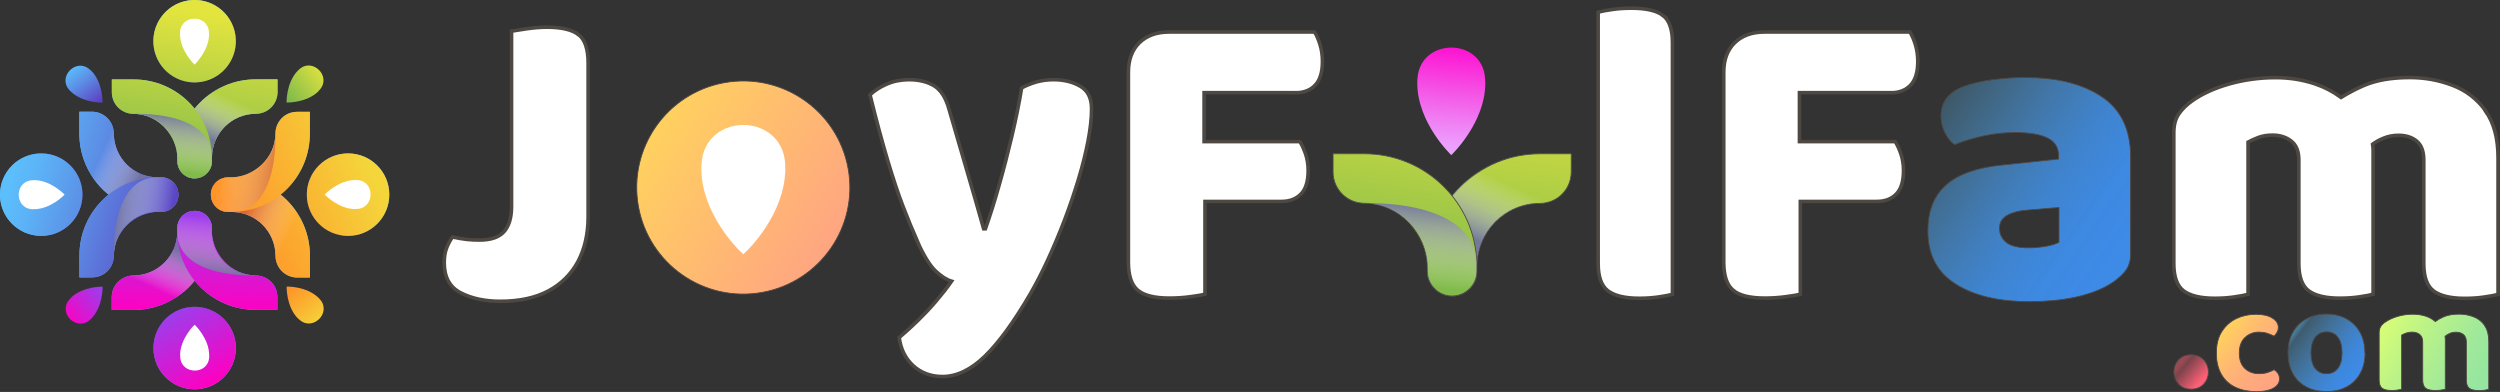 <?xml version="1.0" encoding="UTF-8"?>
<svg xmlns="http://www.w3.org/2000/svg" xmlns:xlink="http://www.w3.org/1999/xlink" viewBox="0 0 280.13 43.92">
  <rect x="0" y="0" width="280.13" height="43.92" fill="#333333" stroke="none"/>
  <defs>
    <style> .cls-1 { fill: url(#linear-gradient-53); } .cls-1, .cls-2, .cls-3, .cls-4, .cls-5, .cls-6, .cls-7, .cls-8, .cls-9 { stroke: #4e4843; } .cls-1, .cls-2, .cls-3, .cls-4, .cls-5, .cls-6, .cls-7, .cls-8, .cls-9, .cls-10 { stroke-miterlimit: 10; } .cls-1, .cls-3, .cls-4, .cls-5, .cls-6, .cls-7, .cls-8 { stroke-width: .1px; } .cls-11 { fill: url(#linear-gradient-28); } .cls-11, .cls-12, .cls-13, .cls-14, .cls-15, .cls-16, .cls-17, .cls-18, .cls-19, .cls-20, .cls-21, .cls-22, .cls-23, .cls-24, .cls-25, .cls-26, .cls-27, .cls-28, .cls-29, .cls-30, .cls-31, .cls-32, .cls-33, .cls-34, .cls-35, .cls-36, .cls-37, .cls-38, .cls-39, .cls-40, .cls-41, .cls-42, .cls-43, .cls-44, .cls-45, .cls-46, .cls-47, .cls-48, .cls-49, .cls-50, .cls-51, .cls-52, .cls-53, .cls-54, .cls-55, .cls-56, .cls-57, .cls-58, .cls-59, .cls-60, .cls-61, .cls-62 { stroke-width: 0px; } .cls-11, .cls-19, .cls-20, .cls-63, .cls-26, .cls-29, .cls-39, .cls-64, .cls-42, .cls-45, .cls-60, .cls-62 { mix-blend-mode: multiply; } .cls-11, .cls-20, .cls-26, .cls-29, .cls-39, .cls-64, .cls-42, .cls-45, .cls-60, .cls-62 { opacity: .93; } .cls-12 { fill: url(#linear-gradient-12); } .cls-2 { fill: url(#linear-gradient-47); stroke-width: .1px; } .cls-13 { fill: url(#linear-gradient-17); } .cls-14 { fill: url(#linear-gradient-19); } .cls-15 { fill: url(#linear-gradient-33); } .cls-16 { fill: url(#linear-gradient); } .cls-17 { fill: url(#linear-gradient-21); } .cls-3 { fill: url(#linear-gradient-57); } .cls-18 { fill: url(#linear-gradient-6); } .cls-19 { fill: url(#linear-gradient-8); } .cls-19, .cls-63 { opacity: .63; } .cls-20 { fill: url(#linear-gradient-38); } .cls-4 { fill: url(#linear-gradient-45); } .cls-65 { isolation: isolate; } .cls-5 { fill: url(#linear-gradient-58); } .cls-21 { fill: url(#linear-gradient-15); } .cls-22 { fill: url(#linear-gradient-11); } .cls-23 { fill: url(#linear-gradient-5); } .cls-24 { fill: url(#linear-gradient-31); } .cls-25 { fill: url(#linear-gradient-34); } .cls-26 { fill: url(#linear-gradient-18); } .cls-27 { fill: url(#linear-gradient-41); } .cls-28 { fill: url(#linear-gradient-40); } .cls-29 { fill: url(#linear-gradient-23); } .cls-6 { fill: url(#linear-gradient-59); } .cls-30 { fill: url(#linear-gradient-13); } .cls-31 { fill: url(#linear-gradient-25); } .cls-32 { fill: url(#linear-gradient-43); } .cls-33 { fill: url(#linear-gradient-16); } .cls-34 { fill: url(#linear-gradient-22); } .cls-35 { fill: url(#linear-gradient-54); } .cls-36 { fill: url(#linear-gradient-35); } .cls-37 { fill: url(#linear-gradient-50); } .cls-38 { fill: url(#linear-gradient-32); } .cls-39 { fill: url(#linear-gradient-14); } .cls-40 { fill: url(#linear-gradient-20); } .cls-41 { fill: url(#linear-gradient-2); } .cls-7 { fill: url(#linear-gradient-55); } .cls-42 { fill: url(#linear-gradient-42); } .cls-43 { fill: url(#linear-gradient-7); } .cls-44 { fill: url(#linear-gradient-39); } .cls-45 { fill: url(#linear-gradient-52); } .cls-46 { fill: url(#linear-gradient-3); } .cls-47 { fill: url(#linear-gradient-9); } .cls-48 { fill: url(#linear-gradient-27); } .cls-8 { fill: url(#linear-gradient-46); } .cls-49 { fill: url(#linear-gradient-36); } .cls-50 { fill: url(#linear-gradient-48); } .cls-51 { fill: url(#linear-gradient-49); } .cls-52 { fill: url(#linear-gradient-24); } .cls-53 { fill: url(#linear-gradient-26); } .cls-9 { stroke-width: .4px; } .cls-9, .cls-56, .cls-10 { fill: #fff; } .cls-54 { fill: url(#linear-gradient-51); } .cls-55 { fill: url(#linear-gradient-30); } .cls-57 { fill: url(#linear-gradient-44); } .cls-10 { stroke: #fff; } .cls-58 { fill: url(#linear-gradient-29); } .cls-59 { fill: url(#linear-gradient-10); } .cls-60 { fill: url(#linear-gradient-56); } .cls-61 { fill: url(#linear-gradient-37); } .cls-62 { fill: url(#linear-gradient-4); } </style>
    <linearGradient id="linear-gradient" x1="137.4" y1="126.16" x2="137.32" y2="136.62" gradientTransform="translate(161.03 -111.88) rotate(90)" gradientUnits="userSpaceOnUse">
      <stop offset="0" stop-color="#5cbffc"></stop>
      <stop offset=".16" stop-color="#5cb2f6"></stop>
      <stop offset=".45" stop-color="#5c90e6"></stop>
      <stop offset=".85" stop-color="#5c59cd"></stop>
      <stop offset="1" stop-color="#5c43c3"></stop>
    </linearGradient>
    <linearGradient id="linear-gradient-2" x1="138.28" y1="128.74" x2="135.96" y2="133.69" gradientTransform="translate(161.03 -111.88) rotate(90)" gradientUnits="userSpaceOnUse">
      <stop offset="0" stop-color="#fff" stop-opacity="0"></stop>
      <stop offset=".92" stop-color="#7274a1"></stop>
    </linearGradient>
    <linearGradient id="linear-gradient-3" x1="130.04" y1="126.1" x2="129.97" y2="136.57" xlink:href="#linear-gradient"></linearGradient>
    <linearGradient id="linear-gradient-4" x1="130.85" y1="136.61" x2="131.54" y2="129.79" xlink:href="#linear-gradient-2"></linearGradient>
    <linearGradient id="linear-gradient-5" x1="27" y1="26.83" x2="42.13" y2="19.89" gradientUnits="userSpaceOnUse">
      <stop offset="0" stop-color="#ff9429"></stop>
      <stop offset="1" stop-color="#f4d63b"></stop>
    </linearGradient>
    <linearGradient id="linear-gradient-6" x1="138.28" y1="128.74" x2="135.97" y2="133.69" gradientTransform="translate(161.03 -111.88) rotate(90)" gradientUnits="userSpaceOnUse">
      <stop offset="0" stop-color="#fff" stop-opacity="0"></stop>
      <stop offset="1" stop-color="#c4483a"></stop>
    </linearGradient>
    <linearGradient id="linear-gradient-7" x1="24.28" y1="20.9" x2="39.41" y2="13.96" xlink:href="#linear-gradient-5"></linearGradient>
    <linearGradient id="linear-gradient-8" x1="130.85" y1="136.61" x2="131.54" y2="129.79" xlink:href="#linear-gradient-6"></linearGradient>
    <linearGradient id="linear-gradient-9" x1="123.14" y1="155.51" x2="127.76" y2="147.51" gradientTransform="translate(-146.89 -103.64) rotate(90) scale(1 -1)" gradientUnits="userSpaceOnUse">
      <stop offset="0" stop-color="#5c43c3"></stop>
      <stop offset=".15" stop-color="#5c59cd"></stop>
      <stop offset=".55" stop-color="#5c90e6"></stop>
      <stop offset=".84" stop-color="#5cb2f6"></stop>
      <stop offset="1" stop-color="#5cbffc"></stop>
    </linearGradient>
    <linearGradient id="linear-gradient-10" x1="18.85" y1="25.95" x2=".87" y2="20.71" gradientTransform="matrix(1,0,0,1,0,0)" xlink:href="#linear-gradient-9"></linearGradient>
    <linearGradient id="linear-gradient-11" x1="142.94" y1="-8.9" x2="142.86" y2="1.56" gradientTransform="translate(17.65 161.03) rotate(-90)" xlink:href="#linear-gradient"></linearGradient>
    <linearGradient id="linear-gradient-12" x1="143.81" y1="-6.32" x2="141.5" y2="-1.37" gradientTransform="translate(17.65 161.03) rotate(-90)" xlink:href="#linear-gradient-2"></linearGradient>
    <linearGradient id="linear-gradient-13" x1="135.58" y1="-8.96" x2="135.5" y2="1.51" gradientTransform="translate(17.65 161.03) rotate(-90)" xlink:href="#linear-gradient"></linearGradient>
    <linearGradient id="linear-gradient-14" x1="136.39" y1="1.55" x2="137.07" y2="-5.27" gradientTransform="translate(17.65 161.03) rotate(-90)" xlink:href="#linear-gradient-2"></linearGradient>
    <linearGradient id="linear-gradient-15" x1="20.55" y1="20.17" x2="2.56" y2="14.93" gradientTransform="matrix(1,0,0,1,0,0)" xlink:href="#linear-gradient-9"></linearGradient>
    <linearGradient id="linear-gradient-16" x1="143.81" y1="-6.32" x2="141.5" y2="-1.37" gradientTransform="translate(17.65 161.03) rotate(-90)" xlink:href="#linear-gradient-2"></linearGradient>
    <linearGradient id="linear-gradient-17" x1="18.56" y1="26.93" x2=".58" y2="21.69" gradientTransform="matrix(1,0,0,1,0,0)" xlink:href="#linear-gradient-9"></linearGradient>
    <linearGradient id="linear-gradient-18" x1="136.39" y1="1.55" x2="137.07" y2="-5.27" gradientTransform="translate(17.65 161.03) rotate(-90)" xlink:href="#linear-gradient-2"></linearGradient>
    <linearGradient id="linear-gradient-19" x1="11.26" y1="272.92" x2="15.88" y2="264.92" gradientTransform="translate(8.23 307.92) scale(1 -1)" xlink:href="#linear-gradient-9"></linearGradient>
    <linearGradient id="linear-gradient-20" x1="254.82" y1="108.51" x2="254.74" y2="118.97" gradientTransform="translate(272.91 143.38) rotate(-180)" xlink:href="#linear-gradient"></linearGradient>
    <linearGradient id="linear-gradient-21" x1="255.69" y1="111.09" x2="253.38" y2="116.05" gradientTransform="translate(272.91 143.38) rotate(-180)" xlink:href="#linear-gradient-2"></linearGradient>
    <linearGradient id="linear-gradient-22" x1="247.46" y1="108.46" x2="247.38" y2="118.92" gradientTransform="translate(272.91 143.38) rotate(-180)" xlink:href="#linear-gradient"></linearGradient>
    <linearGradient id="linear-gradient-23" x1="248.27" y1="118.96" x2="248.95" y2="112.14" gradientTransform="translate(272.91 143.38) rotate(-180)" xlink:href="#linear-gradient-2"></linearGradient>
    <linearGradient id="linear-gradient-24" x1="11.26" y1="272.92" x2="15.88" y2="264.92" gradientTransform="translate(8.23 307.92) scale(1 -1)" gradientUnits="userSpaceOnUse">
      <stop offset="0" stop-color="#9d3deb"></stop>
      <stop offset=".57" stop-color="#d41ad3"></stop>
      <stop offset=".99" stop-color="#ff00c1"></stop>
    </linearGradient>
    <linearGradient id="linear-gradient-25" x1="254.82" y1="108.51" x2="254.74" y2="118.97" gradientTransform="translate(272.91 143.38) rotate(-180)" gradientUnits="userSpaceOnUse">
      <stop offset="0" stop-color="#ff00c1"></stop>
      <stop offset=".43" stop-color="#d41ad3"></stop>
      <stop offset="1" stop-color="#9d3deb"></stop>
    </linearGradient>
    <linearGradient id="linear-gradient-26" x1="255.69" y1="111.09" x2="253.38" y2="116.05" gradientTransform="translate(272.91 143.38) rotate(-180)" xlink:href="#linear-gradient-2"></linearGradient>
    <linearGradient id="linear-gradient-27" x1="247.46" y1="108.46" x2="247.38" y2="118.92" xlink:href="#linear-gradient-25"></linearGradient>
    <linearGradient id="linear-gradient-28" x1="248.27" y1="118.96" x2="248.95" y2="112.14" gradientTransform="translate(272.91 143.38) rotate(-180)" xlink:href="#linear-gradient-2"></linearGradient>
    <linearGradient id="linear-gradient-29" x1="439.16" y1="-4.6" x2="439.68" y2="-9.85" gradientTransform="translate(339.91 -281.57) rotate(135)" xlink:href="#linear-gradient-5"></linearGradient>
    <linearGradient id="linear-gradient-30" x1="81.67" y1="84.07" x2="82.2" y2="78.82" gradientTransform="translate(-106.21 9.71) rotate(-45)" xlink:href="#linear-gradient-9"></linearGradient>
    <linearGradient id="linear-gradient-31" x1="210.86" y1="124.59" x2="211.39" y2="119.34" gradientTransform="translate(-28.8 -226.22) rotate(45)" gradientUnits="userSpaceOnUse">
      <stop offset="0" stop-color="#81bb4b"></stop>
      <stop offset="1" stop-color="#e3e43e"></stop>
    </linearGradient>
    <linearGradient id="linear-gradient-32" x1="309.97" y1="-45.12" x2="310.49" y2="-50.37" gradientTransform="translate(262.49 219.9) rotate(-135)" xlink:href="#linear-gradient-24"></linearGradient>
    <linearGradient id="linear-gradient-33" x1="240.56" y1="173.15" x2="245.17" y2="165.15" gradientTransform="translate(288.46 -123.8) rotate(-170.86) scale(1 -1)" xlink:href="#linear-gradient-9"></linearGradient>
    <linearGradient id="linear-gradient-34" x1="19.68" y1="19.17" x2="22.26" y2="1.52" gradientTransform="translate(1.01 -3.41) rotate(9.14)" xlink:href="#linear-gradient-31"></linearGradient>
    <linearGradient id="linear-gradient-35" x1="25.52" y1="8.74" x2="25.45" y2="19.21" gradientTransform="matrix(1,0,0,1,0,0)" xlink:href="#linear-gradient"></linearGradient>
    <linearGradient id="linear-gradient-36" x1="26.4" y1="11.32" x2="24.09" y2="16.28" gradientTransform="matrix(1,0,0,1,0,0)" xlink:href="#linear-gradient-2"></linearGradient>
    <linearGradient id="linear-gradient-37" x1="18.17" y1="8.69" x2="18.09" y2="19.15" gradientTransform="matrix(1,0,0,1,0,0)" xlink:href="#linear-gradient"></linearGradient>
    <linearGradient id="linear-gradient-38" x1="18.98" y1="19.2" x2="19.66" y2="12.37" gradientTransform="matrix(1,0,0,1,0,0)" xlink:href="#linear-gradient-2"></linearGradient>
    <linearGradient id="linear-gradient-39" x1="24.59" y1="19.89" x2="27.17" y2="2.23" gradientTransform="matrix(1,0,0,1,0,0)" xlink:href="#linear-gradient-31"></linearGradient>
    <linearGradient id="linear-gradient-40" x1="26.4" y1="11.32" x2="24.09" y2="16.28" gradientTransform="matrix(1,0,0,1,0,0)" xlink:href="#linear-gradient-2"></linearGradient>
    <linearGradient id="linear-gradient-41" x1="17.36" y1="18.83" x2="19.94" y2="1.18" gradientTransform="matrix(1,0,0,1,0,0)" xlink:href="#linear-gradient-31"></linearGradient>
    <linearGradient id="linear-gradient-42" x1="18.98" y1="19.2" x2="19.66" y2="12.37" gradientTransform="matrix(1,0,0,1,0,0)" xlink:href="#linear-gradient-2"></linearGradient>
    <linearGradient id="linear-gradient-43" x1="128.68" y1="290.57" x2="133.3" y2="282.57" gradientTransform="translate(325.57 152.79) rotate(-90) scale(1 -1)" xlink:href="#linear-gradient-9"></linearGradient>
    <linearGradient id="linear-gradient-44" x1="27.18" y1="27.23" x2="42.32" y2="20.29" xlink:href="#linear-gradient-5"></linearGradient>
    <linearGradient id="linear-gradient-45" x1="216.29" y1="13.61" x2="238.83" y2="29.41" gradientUnits="userSpaceOnUse">
      <stop offset="0" stop-color="#5cbffc" stop-opacity=".5"></stop>
      <stop offset="0" stop-color="rgba(91, 190, 251, .51)" stop-opacity=".51"></stop>
      <stop offset=".19" stop-color="rgba(80, 171, 244, .68)" stop-opacity=".68"></stop>
      <stop offset=".38" stop-color="rgba(72, 156, 238, .82)" stop-opacity=".82"></stop>
      <stop offset=".56" stop-color="rgba(65, 146, 234, .92)" stop-opacity=".92"></stop>
      <stop offset=".74" stop-color="rgba(62, 140, 231, .98)" stop-opacity=".98"></stop>
      <stop offset=".92" stop-color="#3d8ae7"></stop>
    </linearGradient>
    <linearGradient id="linear-gradient-46" x1="244.41" y1="40.72" x2="246.64" y2="42.64" gradientUnits="userSpaceOnUse">
      <stop offset="0" stop-color="#fc6076" stop-opacity=".5"></stop>
      <stop offset=".17" stop-color="rgba(252, 96, 118, .6)" stop-opacity=".6"></stop>
      <stop offset=".74" stop-color="rgba(252, 96, 118, .89)" stop-opacity=".89"></stop>
      <stop offset="1" stop-color="#fc6076"></stop>
    </linearGradient>
    <linearGradient id="linear-gradient-47" x1="117.53" y1="153.6" x2="141.45" y2="115.63" gradientTransform="translate(-67.39 129.01) rotate(-79.87)" gradientUnits="userSpaceOnUse">
      <stop offset=".37" stop-color="#ffa582"></stop>
      <stop offset=".92" stop-color="#ffd25e"></stop>
    </linearGradient>
    <linearGradient id="linear-gradient-48" x1="222.37" y1="70.72" x2="223.6" y2="58.44" gradientTransform="translate(-60.45 -54.33)" gradientUnits="userSpaceOnUse">
      <stop offset="0" stop-color="#eca1fe"></stop>
      <stop offset=".37" stop-color="#f269ec"></stop>
      <stop offset=".99" stop-color="#ff03cd"></stop>
    </linearGradient>
    <linearGradient id="linear-gradient-49" x1="168.04" y1="17.02" x2="167.93" y2="32.05" gradientTransform="matrix(1,0,0,1,0,0)" xlink:href="#linear-gradient"></linearGradient>
    <linearGradient id="linear-gradient-50" x1="169.3" y1="20.73" x2="165.98" y2="27.85" gradientTransform="matrix(1,0,0,1,0,0)" xlink:href="#linear-gradient-2"></linearGradient>
    <linearGradient id="linear-gradient-51" x1="157.47" y1="16.94" x2="157.36" y2="31.97" gradientTransform="matrix(1,0,0,1,0,0)" xlink:href="#linear-gradient"></linearGradient>
    <linearGradient id="linear-gradient-52" x1="158.64" y1="32.04" x2="159.62" y2="22.24" gradientTransform="matrix(1,0,0,1,0,0)" xlink:href="#linear-gradient-2"></linearGradient>
    <linearGradient id="linear-gradient-53" x1="166.7" y1="33.03" x2="170.41" y2="7.67" gradientTransform="matrix(1,0,0,1,0,0)" xlink:href="#linear-gradient-31"></linearGradient>
    <linearGradient id="linear-gradient-54" x1="169.3" y1="20.73" x2="165.98" y2="27.85" gradientTransform="matrix(1,0,0,1,0,0)" xlink:href="#linear-gradient-2"></linearGradient>
    <linearGradient id="linear-gradient-55" x1="156.31" y1="31.51" x2="160.03" y2="6.15" gradientTransform="matrix(1,0,0,1,0,0)" xlink:href="#linear-gradient-31"></linearGradient>
    <linearGradient id="linear-gradient-56" x1="158.64" y1="32.04" x2="159.62" y2="22.24" gradientTransform="matrix(1,0,0,1,0,0)" xlink:href="#linear-gradient-2"></linearGradient>
    <linearGradient id="linear-gradient-57" x1="255.88" y1="42.26" x2="249.17" y2="36.82" gradientUnits="userSpaceOnUse">
      <stop offset=".08" stop-color="#ffa582"></stop>
      <stop offset=".34" stop-color="#ffaa7d"></stop>
      <stop offset=".65" stop-color="#ffb971"></stop>
      <stop offset="1" stop-color="#ffd25e"></stop>
    </linearGradient>
    <linearGradient id="linear-gradient-58" x1="257.33" y1="37.06" x2="263.8" y2="41.87" gradientUnits="userSpaceOnUse">
      <stop offset="0" stop-color="#5cbffc" stop-opacity=".5"></stop>
      <stop offset=".06" stop-color="rgba(89, 186, 250, .55)" stop-opacity=".55"></stop>
      <stop offset=".35" stop-color="rgba(77, 165, 241, .74)" stop-opacity=".74"></stop>
      <stop offset=".61" stop-color="rgba(68, 150, 235, .88)" stop-opacity=".88"></stop>
      <stop offset=".84" stop-color="rgba(62, 141, 232, .97)" stop-opacity=".97"></stop>
      <stop offset="1" stop-color="#3d8ae7"></stop>
    </linearGradient>
    <linearGradient id="linear-gradient-59" x1="277.93" y1="42.9" x2="267.31" y2="36.72" gradientUnits="userSpaceOnUse">
      <stop offset="0" stop-color="#96e6a1"></stop>
      <stop offset=".26" stop-color="#a0e99a"></stop>
      <stop offset=".7" stop-color="#bcf387"></stop>
      <stop offset="1" stop-color="#d4fc79"></stop>
    </linearGradient>
  </defs>
  <g class="cls-65">
    <g id="Layer_2" data-name="Layer 2">
      <g id="TEXTS">
        <g>
          <g>
            <path class="cls-16" d="M23.63,21.81h0c0-1.07.86-1.93,1.93-1.93h.39c4.85,0,8.78,3.93,8.78,8.78v2.44h-1.42c-1.35,0-2.44-1.09-2.44-2.44h0c0-2.71-2.2-4.91-4.91-4.91h-.39c-1.07,0-1.93-.86-1.93-1.93Z"></path>
            <g class="cls-64">
              <path class="cls-41" d="M23.63,21.81h0c0-1.07.86-1.93,1.93-1.93h.39c4.85,0,8.78,3.93,8.78,8.78v2.44h-1.42c-1.35,0-2.44-1.09-2.44-2.44h0c0-2.71-2.2-4.91-4.91-4.91h-.39c-1.07,0-1.93-.86-1.93-1.93Z"></path>
            </g>
            <path class="cls-46" d="M25.95,23.74h-.39c-1.07,0-1.93-.86-1.93-1.93h0c0-1.07.86-1.93,1.93-1.93h.22c2.7,0,5.09-2.2,5.08-4.9,0-.68.27-1.29.71-1.74s1.05-.71,1.73-.71h1.42v2.44c0,4.76-3.78,8.63-8.51,8.77-.09,0-.18,0-.27,0Z"></path>
            <path class="cls-62" d="M25.95,23.74c-.13,0-.27,0-.4,0-1.06,0-1.92-.87-1.92-1.93h0c0-1.07.86-1.93,1.93-1.93h.39c2.71,0,4.91-2.2,4.91-4.91,0,0,.43,8.48-4.64,8.77-.09,0-.18,0-.27,0Z"></path>
            <path class="cls-23" d="M23.63,21.81h0c0-1.07.86-1.93,1.93-1.93h.39c4.85,0,8.78,3.93,8.78,8.78v2.44h-1.42c-1.35,0-2.44-1.09-2.44-2.44h0c0-2.71-2.2-4.91-4.91-4.91h-.39c-1.07,0-1.93-.86-1.93-1.93Z"></path>
            <g class="cls-63">
              <path class="cls-18" d="M33.35,23.93c-1.56-2.44-4.29-4.05-7.4-4.05h-.39c-1.07,0-1.93.86-1.93,1.93h0c0,1.07.86,1.93,1.93,1.93h.39c2.71,0,4.91,2.2,4.91,4.91,0,1.35,1.09,2.44,2.44,2.44h.04v-7.17Z"></path>
            </g>
            <path class="cls-43" d="M25.95,23.74h-.39c-1.07,0-1.93-.86-1.93-1.93h0c0-1.07.86-1.93,1.93-1.93h.22c2.7,0,5.09-2.2,5.08-4.9,0-.68.27-1.29.71-1.74s1.05-.71,1.73-.71h1.42v2.44c0,4.76-3.78,8.63-8.51,8.77-.09,0-.18,0-.27,0Z"></path>
            <path class="cls-19" d="M25.95,23.74c-.13,0-.27,0-.4,0-1.06,0-1.92-.87-1.92-1.93h0c0-1.07.86-1.93,1.93-1.93h.39c2.71,0,4.91-2.2,4.91-4.91,0,0,.43,8.48-4.64,8.77-.09,0-.18,0-.27,0Z"></path>
            <circle class="cls-47" cx="4.62" cy="21.81" r="4.62"></circle>
            <circle class="cls-59" cx="4.62" cy="21.81" r="4.62"></circle>
            <g>
              <path class="cls-22" d="M19.99,21.81h0c0,1.07-.86,1.93-1.93,1.93h-.39c-4.85,0-8.78-3.93-8.78-8.78v-2.44h1.42c1.35,0,2.44,1.09,2.44,2.44h0c0,2.71,2.2,4.91,4.91,4.91h.39c1.07,0,1.93.86,1.93,1.93Z"></path>
              <g class="cls-64">
                <path class="cls-12" d="M19.99,21.81h0c0,1.07-.86,1.93-1.93,1.93h-.39c-4.85,0-8.78-3.93-8.78-8.78v-2.44h1.42c1.35,0,2.44,1.09,2.44,2.44h0c0,2.71,2.2,4.91,4.91,4.91h.39c1.07,0,1.93.86,1.93,1.93Z"></path>
              </g>
              <path class="cls-30" d="M17.67,19.87h.39c1.07,0,1.93.86,1.93,1.93h0c0,1.07-.86,1.93-1.93,1.93h-.22c-2.7,0-5.09,2.2-5.08,4.9,0,.68-.27,1.29-.71,1.74-.44.44-1.05.71-1.73.71h-1.42v-2.44c0-4.76,3.78-8.63,8.51-8.77.09,0,.18,0,.27,0Z"></path>
              <path class="cls-39" d="M17.67,19.87c.13,0,.27,0,.4,0,1.06,0,1.92.87,1.92,1.93h0c0,1.07-.86,1.93-1.93,1.93h-.39c-2.71,0-4.91,2.2-4.91,4.91,0,0-.43-8.48,4.64-8.77.09,0,.18,0,.27,0Z"></path>
              <path class="cls-21" d="M19.99,21.81h0c0,1.07-.86,1.93-1.93,1.93h-.39c-4.85,0-8.78-3.93-8.78-8.78v-2.44h1.42c1.35,0,2.44,1.09,2.44,2.44h0c0,2.71,2.2,4.91,4.91,4.91h.39c1.07,0,1.93.86,1.93,1.93Z"></path>
              <g class="cls-64">
                <path class="cls-33" d="M10.27,19.69c1.56,2.44,4.29,4.05,7.4,4.05h.39c1.07,0,1.93-.86,1.93-1.93h0c0-1.07-.86-1.93-1.93-1.93h-.39c-2.71,0-4.91-2.2-4.91-4.91,0-1.35-1.09-2.44-2.44-2.44h-.04v7.17Z"></path>
              </g>
              <path class="cls-13" d="M17.67,19.87h.39c1.07,0,1.93.86,1.93,1.93h0c0,1.07-.86,1.93-1.93,1.93h-.22c-2.7,0-5.09,2.2-5.08,4.9,0,.68-.27,1.29-.71,1.74-.44.44-1.05.71-1.73.71h-1.42v-2.44c0-4.76,3.78-8.63,8.51-8.77.09,0,.18,0,.27,0Z"></path>
              <path class="cls-26" d="M17.67,19.87c.13,0,.27,0,.4,0,1.06,0,1.92.87,1.92,1.93h0c0,1.07-.86,1.93-1.93,1.93h-.39c-2.71,0-4.91,2.2-4.91,4.91,0,0-.43-8.48,4.64-8.77.09,0,.18,0,.27,0Z"></path>
            </g>
            <circle class="cls-14" cx="21.81" cy="39" r="4.62"></circle>
            <path class="cls-40" d="M21.81,23.63h0c1.07,0,1.93.86,1.93,1.93v.39c0,4.85-3.93,8.78-8.78,8.78h-2.44v-1.42c0-1.35,1.09-2.44,2.44-2.44h0c2.71,0,4.91-2.2,4.91-4.91v-.39c0-1.07.86-1.93,1.93-1.93Z"></path>
            <g class="cls-64">
              <path class="cls-17" d="M21.81,23.63h0c1.07,0,1.93.86,1.93,1.93v.39c0,4.85-3.93,8.78-8.78,8.78h-2.44v-1.42c0-1.35,1.09-2.44,2.44-2.44h0c2.71,0,4.91-2.2,4.91-4.91v-.39c0-1.07.86-1.93,1.93-1.93Z"></path>
            </g>
            <path class="cls-34" d="M19.87,25.95v-.39c0-1.07.86-1.93,1.93-1.93h0c1.07,0,1.93.86,1.93,1.93v.22c0,2.7,2.2,5.09,4.9,5.08.68,0,1.29.27,1.74.71s.71,1.05.71,1.73v1.42h-2.44c-4.76,0-8.63-3.78-8.77-8.51,0-.09,0-.18,0-.27Z"></path>
            <path class="cls-29" d="M19.87,25.95c0-.13,0-.27,0-.4,0-1.06.87-1.92,1.93-1.92h0c1.07,0,1.93.86,1.93,1.93v.39c0,2.71,2.2,4.91,4.91,4.91,0,0-8.48.43-8.77-4.64,0-.09,0-.18,0-.27Z"></path>
            <circle class="cls-52" cx="21.81" cy="39" r="4.62"></circle>
            <path class="cls-31" d="M21.81,23.63h0c1.07,0,1.93.86,1.93,1.93v.39c0,4.85-3.93,8.78-8.78,8.78h-2.44v-1.42c0-1.35,1.09-2.44,2.44-2.44h0c2.71,0,4.91-2.2,4.91-4.91v-.39c0-1.07.86-1.93,1.93-1.93Z"></path>
            <g class="cls-64">
              <path class="cls-53" d="M19.69,33.35c2.44-1.56,4.05-4.29,4.05-7.4v-.39c0-1.07-.86-1.93-1.93-1.93h0c-1.07,0-1.93.86-1.93,1.93v.39c0,2.71-2.2,4.91-4.91,4.91-1.35,0-2.44,1.09-2.44,2.44v.04h7.17Z"></path>
            </g>
            <path class="cls-48" d="M19.87,25.95v-.39c0-1.07.86-1.93,1.93-1.93h0c1.07,0,1.93.86,1.93,1.93v.22c0,2.7,2.2,5.09,4.9,5.08.68,0,1.29.27,1.74.71s.71,1.05.71,1.73v1.42h-2.44c-4.76,0-8.63-3.78-8.77-8.51,0-.09,0-.18,0-.27Z"></path>
            <path class="cls-11" d="M19.87,25.95c0-.13,0-.27,0-.4,0-1.06.87-1.92,1.93-1.92h0c1.07,0,1.93.86,1.93,1.93v.39c0,2.71,2.2,4.91,4.91,4.91,0,0-8.48.43-8.77-4.64,0-.09,0-.18,0-.27Z"></path>
            <g>
              <path class="cls-58" d="M33.4,35.7c-1.35-1.35-1.28-3.59-1.28-3.59,0,0,2.24-.06,3.59,1.28.05.05.1.1.15.16,1.31,1.49-.8,3.6-2.29,2.29-.05-.05-.11-.1-.16-.15Z"></path>
              <path class="cls-55" d="M10.21,7.91c1.35,1.35,1.28,3.59,1.28,3.59,0,0-2.24.06-3.59-1.28-.05-.05-.1-.1-.15-.16-1.31-1.49.8-3.6,2.29-2.29.05.05.11.1.16.15Z"></path>
            </g>
            <path class="cls-24" d="M35.7,10.21c-1.35,1.35-3.59,1.28-3.59,1.28,0,0-.06-2.24,1.28-3.59.05-.05.1-.1.16-.15,1.49-1.31,3.6.8,2.29,2.29-.05.05-.1.11-.15.16Z"></path>
            <path class="cls-38" d="M7.91,33.4c1.35-1.35,3.59-1.28,3.59-1.28,0,0,.06,2.24-1.28,3.59-.05.05-.1.1-.16.15-1.49,1.31-3.6-.8-2.29-2.29.05-.05.1-.11.15-.16Z"></path>
            <path class="cls-56" d="M20.18,39.82c0-1.9,1.63-3.44,1.63-3.44,0,0,1.63,1.54,1.63,3.44,0,.07,0,.14,0,.22-.13,1.98-3.11,1.98-3.24,0,0-.07,0-.14,0-.22Z"></path>
            <circle class="cls-15" cx="21.81" cy="4.62" r="4.62" transform="translate(-.46 3.52) rotate(-9.14)"></circle>
            <circle class="cls-25" cx="21.81" cy="4.62" r="4.62" transform="translate(-.46 3.52) rotate(-9.14)"></circle>
            <g>
              <path class="cls-36" d="M21.81,19.99h0c-1.07,0-1.93-.86-1.93-1.93v-.39c0-4.85,3.93-8.78,8.78-8.78h2.44v1.42c0,1.35-1.09,2.44-2.44,2.44h0c-2.71,0-4.91,2.2-4.91,4.91v.39c0,1.07-.86,1.93-1.93,1.93Z"></path>
              <g class="cls-64">
                <path class="cls-49" d="M21.81,19.99h0c-1.07,0-1.93-.86-1.93-1.93v-.39c0-4.85,3.93-8.78,8.78-8.78h2.44v1.42c0,1.35-1.09,2.44-2.44,2.44h0c-2.71,0-4.91,2.2-4.91,4.91v.39c0,1.07-.86,1.93-1.93,1.93Z"></path>
              </g>
              <path class="cls-61" d="M23.74,17.67v.39c0,1.07-.86,1.93-1.93,1.93h0c-1.07,0-1.93-.86-1.93-1.93v-.22c0-2.7-2.2-5.09-4.9-5.08-.68,0-1.29-.27-1.74-.71-.44-.44-.71-1.05-.71-1.73v-1.42h2.44c4.76,0,8.63,3.78,8.77,8.51,0,.09,0,.18,0,.27Z"></path>
              <path class="cls-20" d="M23.74,17.67c0,.13,0,.27,0,.4,0,1.06-.87,1.92-1.93,1.92h0c-1.07,0-1.93-.86-1.93-1.93v-.39c0-2.71-2.2-4.91-4.91-4.91,0,0,8.48-.43,8.77,4.64,0,.09,0,.18,0,.27Z"></path>
              <path class="cls-44" d="M21.81,19.99h0c-1.07,0-1.93-.86-1.93-1.93v-.39c0-4.85,3.93-8.78,8.78-8.78h2.44v1.42c0,1.35-1.09,2.44-2.44,2.44h0c-2.71,0-4.91,2.2-4.91,4.91v.39c0,1.07-.86,1.93-1.93,1.93Z"></path>
              <g class="cls-64">
                <path class="cls-28" d="M23.93,10.27c-2.44,1.56-4.05,4.29-4.05,7.4v.39c0,1.07.86,1.93,1.93,1.93h0c1.07,0,1.93-.86,1.93-1.93v-.39c0-2.71,2.2-4.91,4.91-4.91,1.35,0,2.44-1.09,2.44-2.44v-.04h-7.17Z"></path>
              </g>
              <path class="cls-27" d="M23.74,17.67v.39c0,1.07-.86,1.93-1.93,1.93h0c-1.07,0-1.93-.86-1.93-1.93v-.22c0-2.7-2.2-5.09-4.9-5.08-.68,0-1.29-.27-1.74-.71-.44-.44-.71-1.05-.71-1.73v-1.42h2.44c4.76,0,8.63,3.78,8.77,8.51,0,.09,0,.18,0,.27Z"></path>
              <path class="cls-42" d="M23.74,17.67c0,.13,0,.27,0,.4,0,1.06-.87,1.92-1.93,1.92h0c-1.07,0-1.93-.86-1.93-1.93v-.39c0-2.71-2.2-4.91-4.91-4.91,0,0,8.48-.43,8.77,4.64,0,.09,0,.18,0,.27Z"></path>
            </g>
            <path class="cls-56" d="M23.43,3.8c0,1.9-1.63,3.44-1.63,3.44,0,0-1.63-1.54-1.63-3.44,0-.07,0-.14,0-.22.13-1.98,3.11-1.98,3.24,0,0,.07,0,.14,0,.22Z"></path>
            <g>
              <circle class="cls-32" cx="39" cy="21.81" r="4.62"></circle>
              <circle class="cls-57" cx="39" cy="21.81" r="4.62"></circle>
              <path class="cls-56" d="M39.82,23.43c-1.9,0-3.44-1.63-3.44-1.63,0,0,1.54-1.63,3.44-1.63.07,0,.14,0,.22,0,1.98.13,1.98,3.11,0,3.24-.07,0-.14,0-.22,0Z"></path>
            </g>
            <path class="cls-56" d="M3.8,20.18c1.9,0,3.44,1.63,3.44,1.63,0,0-1.54,1.63-3.44,1.63-.07,0-.14,0-.22,0-1.98-.13-1.98-3.11,0-3.24.07,0,.14,0,.22,0Z"></path>
          </g>
          <path class="cls-9" d="M64.82,3.88c-.72-.55-1.89-.83-3.53-.83-.72,0-1.46.06-2.23.17-.77.11-1.35.2-1.74.27v19.67c0,1.23-.28,2.16-.83,2.79-.56.63-1.47.95-2.74.95-.52,0-1-.02-1.45-.07-.44-.05-.97-.14-1.59-.27-.23.29-.44.68-.64,1.17-.2.49-.29,1.05-.29,1.7,0,1.62.61,2.74,1.84,3.38,1.22.63,2.7.95,4.43.95,2.16,0,3.96-.39,5.41-1.17,1.45-.78,2.55-1.88,3.31-3.3.75-1.42,1.13-3.09,1.13-5V7.08c0-1.59-.36-2.65-1.08-3.21Z"></path>
          <path class="cls-9" d="M102.78,27c-.49-1.1-1.01-2.37-1.57-3.81-.56-1.44-1.13-3.17-1.74-5.2-.6-2.02-1.27-4.48-1.98-7.36.46-.45,1.07-.85,1.84-1.19.77-.34,1.61-.51,2.52-.51,1.14,0,2.09.24,2.84.7.75.47,1.31,1.35,1.66,2.65.65,2.27,1.31,4.51,1.96,6.73.65,2.22,1.29,4.43,1.91,6.63h.2c.52-1.49,1.04-3.12,1.54-4.91.51-1.78.98-3.6,1.42-5.46.44-1.86.81-3.67,1.1-5.42.55-.29,1.13-.52,1.71-.68.59-.16,1.21-.24,1.86-.24,1.14,0,2.14.24,2.99.73.85.49,1.27,1.33,1.27,2.53,0,1.04-.13,2.23-.39,3.59-.26,1.36-.62,2.8-1.08,4.32-.46,1.52-.98,3.05-1.57,4.59-.59,1.54-1.21,3.01-1.86,4.42-.65,1.41-1.31,2.68-1.96,3.81-1.83,3.14-3.53,5.47-5.09,6.99-1.57,1.52-3.15,2.28-4.75,2.28-1.31,0-2.4-.41-3.28-1.21-.88-.81-1.4-1.86-1.57-3.16.69-.58,1.38-1.21,2.08-1.89.7-.68,1.38-1.4,2.03-2.16s1.24-1.51,1.76-2.26c-.56-.16-1.15-.54-1.79-1.14-.64-.6-1.33-1.72-2.08-3.38Z"></path>
          <path class="cls-9" d="M145.19,10.39c.91,0,1.64-.28,2.18-.85.54-.57.81-1.45.81-2.65,0-.68-.09-1.31-.27-1.89-.18-.58-.38-1.05-.61-1.41h-16.31c-1.4,0-2.51.41-3.33,1.21-.82.81-1.22,1.91-1.22,3.3v21.27c0,1.49.34,2.53,1.03,3.13.69.6,1.88.9,3.58.9.78,0,1.55-.05,2.3-.15.75-.1,1.31-.19,1.67-.29v-10.39h8.57c.91,0,1.64-.27,2.18-.83.54-.55.81-1.42.81-2.62,0-.68-.1-1.3-.29-1.87-.2-.57-.41-1.03-.64-1.38h-10.73v-5.49h10.29Z"></path>
          <path class="cls-9" d="M186.33,1.72c-.72-.53-1.89-.8-3.53-.8-.78,0-1.51.05-2.18.15-.67.1-1.18.19-1.54.29v28.17c0,1.49.37,2.51,1.1,3.06.74.55,1.9.83,3.5.83.78,0,1.51-.05,2.18-.15.67-.1,1.18-.19,1.54-.29V4.8c0-1.52-.36-2.55-1.08-3.08Z"></path>
          <path class="cls-9" d="M211.9,10.39c.91,0,1.64-.28,2.18-.85.54-.57.81-1.45.81-2.65,0-.68-.09-1.31-.27-1.89-.18-.58-.38-1.05-.61-1.41h-16.31c-1.4,0-2.51.41-3.33,1.21-.82.81-1.22,1.91-1.22,3.3v21.27c0,1.49.34,2.53,1.03,3.13.69.6,1.88.9,3.58.9.78,0,1.55-.05,2.3-.15.75-.1,1.31-.19,1.67-.29v-10.39h8.57c.91,0,1.64-.27,2.18-.83.54-.55.81-1.42.81-2.62,0-.68-.1-1.3-.29-1.87-.2-.57-.41-1.03-.64-1.38h-10.73v-5.49h10.29Z"></path>
          <path class="cls-4" d="M226.98,8.69c3.56,0,6.41.72,8.55,2.16,2.14,1.44,3.21,3.68,3.21,6.73v10.88c0,.84-.24,1.53-.71,2.06-.47.53-1.04,1-1.69,1.38-1.04.62-2.32,1.08-3.82,1.41-1.5.32-3.22.49-5.14.49-3.43,0-6.18-.66-8.25-1.97-2.07-1.31-3.11-3.29-3.11-5.95,0-2.23.68-3.95,2.03-5.15,1.35-1.2,3.42-1.94,6.2-2.23l6.42-.68v-.34c0-.94-.42-1.61-1.25-2.02-.83-.4-2.03-.61-3.6-.61-1.21,0-2.41.13-3.6.39-1.19.26-2.26.58-3.21.97-.42-.29-.78-.74-1.08-1.34-.29-.6-.44-1.22-.44-1.87,0-1.55.83-2.65,2.5-3.3.95-.36,2.06-.61,3.35-.78,1.29-.16,2.51-.24,3.65-.24ZM227.38,27.77c.55,0,1.17-.06,1.84-.17.67-.11,1.17-.27,1.49-.46v-3.89l-3.53.29c-.91.06-1.66.26-2.25.58-.59.32-.88.81-.88,1.46s.25,1.17.76,1.58c.51.41,1.36.61,2.57.61Z"></path>
          <path class="cls-9" d="M278.51,12.4c-.95-1.31-2.18-2.26-3.7-2.84-1.52-.58-3.11-.87-4.78-.87-2.06,0-3.78.3-5.17.9-.91.39-1.74.84-2.54,1.33-.9-.66-1.87-1.17-2.92-1.52-1.4-.47-2.87-.7-4.41-.7-1.8,0-3.52.24-5.17.7-1.65.47-3.03,1.09-4.14,1.87-.65.45-1.17.96-1.54,1.5-.38.55-.56,1.26-.56,2.14v14.62c0,1.49.37,2.51,1.1,3.06.74.55,1.9.83,3.5.83.78,0,1.51-.05,2.18-.15.67-.1,1.18-.19,1.54-.29V15.92c.29-.16.67-.33,1.13-.51.46-.18,1-.27,1.62-.27.82,0,1.51.22,2.08.66.57.44.86,1.14.86,2.11v11.61c0,1.49.37,2.51,1.1,3.06.74.55,1.9.83,3.5.83.78,0,1.51-.05,2.18-.15.67-.1,1.18-.19,1.54-.29v-16.17c0-.21-.03-.43-.06-.64.32-.23.69-.45,1.14-.64.55-.24,1.14-.36,1.76-.36.85,0,1.53.22,2.06.66.52.44.78,1.14.78,2.11v11.61c0,1.49.37,2.51,1.1,3.06.74.55,1.9.83,3.5.83.78,0,1.51-.05,2.18-.15.67-.1,1.18-.19,1.54-.29v-15.3c0-2.2-.47-3.96-1.42-5.27Z"></path>
          <path class="cls-8" d="M243.59,41.68c0-.54.18-1,.53-1.37.35-.38.82-.56,1.4-.56s1.05.19,1.4.56c.35.38.53.83.53,1.37s-.18,1-.53,1.37c-.35.38-.82.56-1.4.56s-1.05-.19-1.4-.56c-.35-.38-.53-.83-.53-1.37Z"></path>
          <circle class="cls-2" cx="83.29" cy="21.01" r="11.94" transform="translate(-2.4 14.98) rotate(-10.13)"></circle>
          <path class="cls-10" d="M87.49,18.9c0,4.91-4.2,8.9-4.2,8.9,0,0-4.2-3.98-4.2-8.9,0-.19,0-.37.02-.56.33-5.12,8.04-5.12,8.37,0,.01.18.02.37.02.56Z"></path>
          <path class="cls-50" d="M166.43,9.32c0,4.45-3.81,8.06-3.81,8.06,0,0-3.81-3.61-3.81-8.06,0-.17,0-.34.02-.51.3-4.64,7.29-4.64,7.58,0,.01.17.02.34.02.51Z"></path>
          <path class="cls-51" d="M162.71,33.17h0c-1.53,0-2.77-1.24-2.77-2.77v-.56c0-6.96,5.65-12.61,12.61-12.61h3.51v2.05c0,1.94-1.57,3.51-3.51,3.51h0c-3.9,0-7.06,3.16-7.06,7.06v.56c0,1.53-1.24,2.77-2.77,2.77Z"></path>
          <g class="cls-64">
            <path class="cls-37" d="M162.71,33.17h0c-1.53,0-2.77-1.24-2.77-2.77v-.56c0-6.96,5.65-12.61,12.61-12.61h3.51v2.05c0,1.94-1.57,3.51-3.51,3.51h0c-3.9,0-7.06,3.16-7.06,7.06v.56c0,1.53-1.24,2.77-2.77,2.77Z"></path>
          </g>
          <path class="cls-54" d="M165.48,29.84v.56c0,1.53-1.24,2.77-2.77,2.77h0c-1.53,0-2.77-1.24-2.77-2.77v-.32c0-3.87-3.17-7.32-7.04-7.3-.98,0-1.86-.39-2.5-1.03s-1.03-1.51-1.03-2.48v-2.04h3.51c6.83,0,12.4,5.43,12.6,12.22,0,.13,0,.26,0,.39Z"></path>
          <path class="cls-45" d="M165.48,29.84c0,.19,0,.38,0,.57,0,1.53-1.25,2.76-2.77,2.76h0c-1.53,0-2.77-1.24-2.77-2.77v-.56c0-3.9-3.16-7.06-7.06-7.06,0,0,12.18-.61,12.6,6.67,0,.13,0,.26,0,.39Z"></path>
          <path class="cls-1" d="M162.71,33.17h0c-1.53,0-2.77-1.24-2.77-2.77v-.56c0-6.96,5.65-12.61,12.61-12.61h3.51v2.05c0,1.94-1.57,3.51-3.51,3.51h0c-3.9,0-7.06,3.16-7.06,7.06v.56c0,1.53-1.24,2.77-2.77,2.77Z"></path>
          <g class="cls-64">
            <path class="cls-35" d="M165.75,19.21c-3.5,2.24-5.82,6.16-5.82,10.62v.56c0,1.53,1.24,2.77,2.77,2.77h0c1.53,0,2.77-1.24,2.77-2.77v-.56c0-3.9,3.16-7.06,7.06-7.06,1.94,0,3.51-1.57,3.51-3.51v-.06h-10.29Z"></path>
          </g>
          <path class="cls-7" d="M165.48,29.84v.56c0,1.53-1.24,2.77-2.77,2.77h0c-1.53,0-2.77-1.24-2.77-2.77v-.32c0-3.87-3.17-7.32-7.04-7.3-.98,0-1.86-.39-2.5-1.03s-1.03-1.51-1.03-2.48v-2.04h3.51c6.83,0,12.4,5.43,12.6,12.22,0,.13,0,.26,0,.39Z"></path>
          <path class="cls-60" d="M165.48,29.84c0,.19,0,.38,0,.57,0,1.53-1.25,2.76-2.77,2.76h0c-1.53,0-2.77-1.24-2.77-2.77v-.56c0-3.9-3.16-7.06-7.06-7.06,0,0,12.18-.61,12.6,6.67,0,.13,0,.26,0,.39Z"></path>
          <path class="cls-3" d="M253.14,37.21c-.61,0-1.14.2-1.57.6-.44.4-.65.99-.65,1.76s.21,1.33.63,1.72c.42.39.95.58,1.58.58.37,0,.7-.05.98-.14.28-.1.52-.2.72-.31.19.14.34.29.44.45.1.17.15.37.15.6,0,.42-.23.76-.68,1.02-.45.26-1.08.39-1.89.39-.9,0-1.68-.16-2.36-.48-.68-.32-1.21-.81-1.58-1.45-.37-.65-.56-1.43-.56-2.36,0-.99.2-1.8.61-2.44.41-.64.95-1.12,1.62-1.45.67-.32,1.41-.48,2.2-.48s1.4.14,1.84.42c.45.28.67.63.67,1.05,0,.2-.05.39-.14.55-.1.17-.21.31-.33.43-.22-.11-.46-.22-.74-.31-.28-.1-.59-.14-.94-.14Z"></path>
          <path class="cls-5" d="M265.01,39.54c0,.88-.18,1.65-.54,2.3-.36.65-.86,1.15-1.5,1.5-.65.35-1.41.53-2.28.53s-1.62-.17-2.27-.52c-.65-.35-1.16-.84-1.51-1.5-.36-.65-.54-1.42-.54-2.32s.18-1.66.54-2.3c.36-.64.87-1.14,1.52-1.5.65-.36,1.4-.54,2.25-.54s1.62.18,2.26.54c.65.36,1.15.86,1.51,1.51.36.65.54,1.41.54,2.29ZM260.69,37.19c-.53,0-.95.2-1.27.61-.31.41-.47.99-.47,1.73s.15,1.34.46,1.74c.31.4.73.6,1.28.6s.97-.2,1.28-.61c.31-.41.46-.99.46-1.73s-.15-1.31-.46-1.73c-.31-.41-.73-.62-1.28-.62Z"></path>
          <path class="cls-6" d="M278.42,36.48c-.31-.44-.71-.77-1.22-.97-.51-.2-1.06-.31-1.65-.31-.69,0-1.28.1-1.75.31-.34.15-.64.32-.92.52-.29-.24-.61-.44-.98-.57-.48-.17-.99-.25-1.53-.25-.59,0-1.16.08-1.7.24-.54.16-1,.37-1.38.63-.23.15-.4.31-.52.5-.12.19-.18.42-.18.71v5.29c0,.44.11.75.33.92.22.17.57.25,1.05.25.24,0,.46-.01.66-.04.2-.03.36-.06.48-.09v-6.07c.14-.08.3-.16.5-.23.2-.07.42-.11.67-.11.34,0,.62.09.85.27.23.18.34.46.34.85v4.25c0,.44.11.75.33.92.22.17.58.25,1.06.25.24,0,.46-.01.66-.04.2-.03.36-.06.48-.09v-5.61c0-.11-.01-.22-.03-.33.15-.11.29-.22.48-.3.23-.11.48-.16.74-.16.35,0,.63.09.85.27.21.18.32.46.32.85v4.25c0,.44.11.75.33.92.22.17.58.25,1.06.25.24,0,.46-.01.66-.04.2-.03.36-.06.46-.09v-5.36c0-.74-.15-1.33-.46-1.77Z"></path>
        </g>
      </g>
    </g>
  </g>
</svg>
